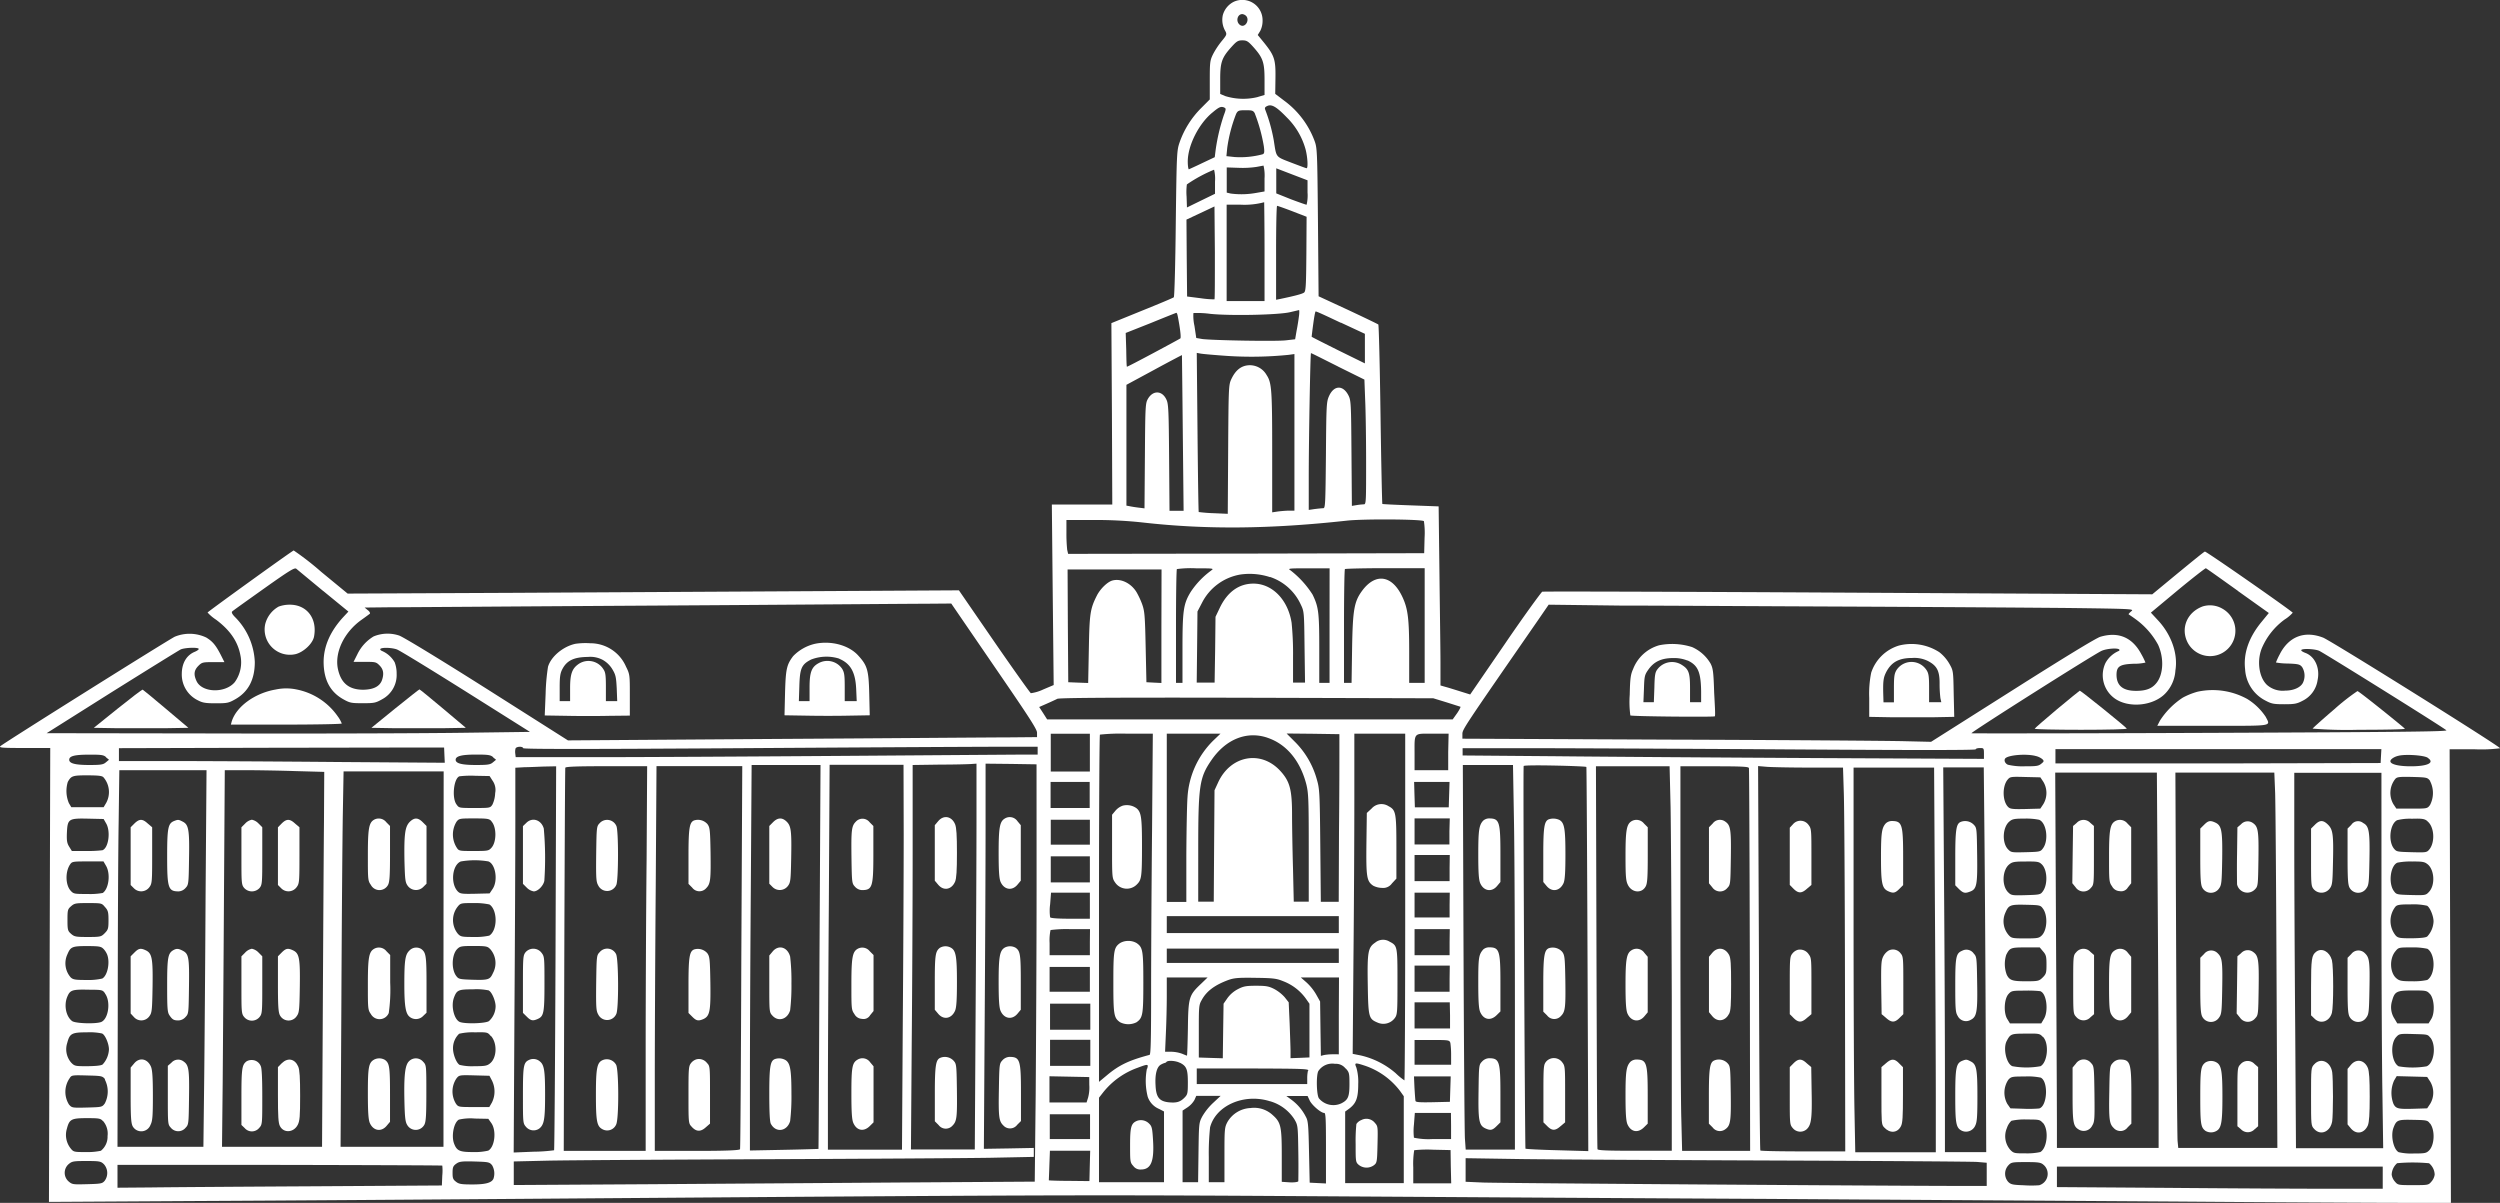 <?xml version="1.0" encoding="UTF-8"?> <svg xmlns="http://www.w3.org/2000/svg" id="Layer_1" data-name="Layer 1" viewBox="0 0 558.76 268.85"><rect x="0" y="0" width="558.76" height="268.85" fill="#333333" stroke="none"/><defs><style>.cls-1{fill:#fff;}</style></defs><path class="cls-1" d="M417.59,164.18a4.72,4.72,0,0,0-2.45,3,5,5,0,0,0,.59,3.59c.35.7.26.87-.82,2.18a17.89,17.89,0,0,0-1.92,2.89c-.7,1.42-.76,1.77-.76,5.79V186l-1.89,1.9a20.33,20.33,0,0,0-4.84,7.66c-.64,1.86-.67,2.27-.87,18.15-.09,8.94-.29,16.37-.44,16.51s-3.35,1.49-7.11,3L390.24,236l.12,20.27.08,20.28H376.93l.2,20.15.21,20.19-2.36,1a9.23,9.23,0,0,1-2.74.82c-.18-.09-3.88-5.28-8.22-11.57l-7.86-11.42-31.32.18-68.3.38-37,.17-5.91-4.86a62.47,62.47,0,0,0-6.15-4.78c-.52.2-19.25,13.72-19.25,13.87a9.72,9.72,0,0,0,1.89,1.6c3.12,2.33,4.87,4.86,5.45,7.95a7.58,7.58,0,0,1-1.25,6c-2.1,2.53-7.28,2.42-8.54-.2-.7-1.49-.58-2.42.38-3.41.82-.82,1-.85,3.35-.85H192l-.76-1.51c-1.14-2.24-1.86-3.12-3.32-4a8.69,8.69,0,0,0-7-.18c-1.37.64-38.28,23.8-39,24.47-.35.35.46.41,5.35.41h5.8l-.14,50.74-.15,50.71,33.53-.2c18.44-.09,50.19-.32,70.52-.47,120.27-.9,126-.93,177.39-.61,28.38.18,74.57.47,102.68.61l91.18.59c22,.17,44.89.29,50.8.29h10.75l-.15-50.69-.14-50.68H695a33.09,33.09,0,0,0,5.62-.23c0-.41-37.87-24.09-39.56-24.73-4.16-1.61-7.69-.24-9.7,3.75a16.15,16.15,0,0,0-.84,1.81,15.57,15.57,0,0,0,2.65.23c2.36.09,2.71.18,3.2.79a3.66,3.66,0,0,1,.18,3.52c-.53,1.05-2.1,1.75-4,1.75a5.31,5.31,0,0,1-4-1.25c-1.9-1.75-2.39-5.74-1-8.65a15.4,15.4,0,0,1,4.92-6,8.07,8.07,0,0,0,1.81-1.52c-.85-.84-19.37-13.75-19.64-13.66s-2.88,2.24-6.06,4.84l-5.7,4.71-68-.37c-37.35-.21-68.14-.3-68.34-.21s-4,5.27-8.27,11.54L470.43,319l-2.24-.7c-1.22-.38-2.71-.85-3.29-1l-1.11-.32,0-5.16c0-2.82-.14-11.85-.23-20l-.18-14.86-6.23-.23c-3.44-.12-6.29-.26-6.35-.32s-.26-9.09-.41-20-.38-20-.49-20.1-3.15-1.57-6.76-3.26L436.55,230l-.14-16.57c-.15-16.17-.18-16.58-.79-18.24a19.64,19.64,0,0,0-6.76-8.91l-2-1.52.05-3.55c.06-4.14-.23-5-2.56-7.9l-1.4-1.71.56-.91a5.07,5.07,0,0,0,.52-2.39A4.53,4.53,0,0,0,417.59,164.18Zm2.8,3.2c.81,1-.32,2.71-1.37,2s-.67-2.45.49-2.45A1.47,1.47,0,0,1,420.39,167.38Zm1.54,6.87c2.19,2.45,2.54,3.44,2.54,7.37V185l-1.66.5a13.56,13.56,0,0,1-7.17-.26l-1.08-.47v-3.26c0-3.82.35-4.84,2.54-7.26,1.13-1.25,1.45-1.45,2.41-1.45S420.8,173,421.93,174.25ZM429.42,190a16,16,0,0,1,4.22,7.16c.47,1.81.58,4.22.23,4.22-.14,0-1.66-.58-3.43-1.25-3.59-1.4-3.29-1.05-3.91-5a36.84,36.84,0,0,0-1.92-6.87c-.14-.38,0-.58.47-.79C426.07,187,427.18,187.68,429.42,190Zm-13.9-2.13c.35.12.35.38-.14,1.63a43,43,0,0,0-1.84,7.81l-.2,1.6-2.77,1.31c-1.51.73-2.88,1.34-3,1.4s-.26-.73-.26-1.75c0-3.61,2.53-8.56,5.59-11C414.36,187.65,414.74,187.51,415.52,187.83Zm6.79,1.31a36.85,36.85,0,0,1,2,7.28c.18,1.37.12,1.66-.29,1.81a19.37,19.37,0,0,1-6.23.61l-1.84-.2.18-1.84a33.2,33.2,0,0,1,2-7.63c.38-.7.56-.79,2.07-.79S421.93,188.47,422.31,189.14Zm2.16,14.51v2.88l-1.84.32a18.34,18.34,0,0,1-5.71.15l-.9-.21V201.2l2.68.09a21.34,21.34,0,0,0,4-.21l1.54-.29A9.59,9.59,0,0,1,424.47,203.65Zm9.61,3.14a8.81,8.81,0,0,1-.21,2.71c-.14,0-1.71-.55-3.49-1.22L427.09,207V201.4l3.49,1.34,3.5,1.34Zm-20.68-2.44v2.7l-3.12,1.52-3.15,1.54-.08-2.39a13.31,13.31,0,0,1,.06-2.76,32,32,0,0,1,6.08-3.29A8.39,8.39,0,0,1,413.4,204.35ZM424.47,220v11.07H416V209.53l3.14,0a17.13,17.13,0,0,0,5.25-.55S424.47,213.9,424.47,220Zm-11.19,10.69a22,22,0,0,1-3.12-.26l-3-.38-.08-8.6-.06-8.59,3.12-1.46,3.14-1.48.09,10.34C413.37,225.93,413.37,230.62,413.28,230.68ZM430.7,211l3.17,1.23-.05,8.3c-.06,7.14-.12,8.36-.53,8.65s-1.89.7-5.24,1.4l-1,.2V220.31c0-5.8.09-10.52.23-10.52S429,210.35,430.7,211Zm1.46,23.45c-.09.76-.32,2.25-.53,3.27l-.32,1.89-2,.23c-2.27.29-16.75,0-18.79-.29l-1.31-.23-.4-2.68a10.46,10.46,0,0,1-.24-2.89,21.73,21.73,0,0,1,3.79.18c4.6.47,15.32.23,17.83-.38l2-.47C432.24,233.1,432.27,233.71,432.16,234.49Zm9.35,1.43,5.39,2.51V245L441,242.1c-3.26-1.63-6-3-6-3.06s.64-5.65.9-5.65S438.56,234.52,441.51,235.92Zm-36.44-1.46c.55,2.8.78,4.84.58,5s-11.86,6.44-11.94,6.32-.12-1.74-.15-3.81l-.12-3.73L399,236c3.06-1.25,5.62-2.27,5.74-2.3S405,234,405.07,234.46ZM416,243.32a82.72,82.72,0,0,0,13.86-.23l1.29-.18v35H430c-.61,0-1.72.09-2.48.18l-1.34.2V264.9c0-14-.11-15.58-1.25-17.3a4.31,4.31,0,0,0-4.08-2.18c-1.66.14-2.88,1.13-3.81,3.11-.59,1.29-.61,1.75-.7,15.7l-.09,14.39-3.2-.14a32.88,32.88,0,0,1-3.29-.26c-.06-.06-.18-8.1-.27-17.83l-.17-17.74.93.17C410.8,242.91,413.37,243.14,416,243.32Zm24.85,2.36,5.94,2.94.17,4.55c.12,2.5.21,8.76.21,13.92,0,8.77,0,9.41-.5,9.41a14.39,14.39,0,0,0-1.6.17l-1.08.18-.09-11.74c-.08-11.1-.11-11.83-.67-12.94-1.19-2.35-3.2-2.33-4.31.06-.61,1.34-.64,1.78-.73,13.26-.11,11.15-.14,11.88-.61,11.88-.29,0-1.13.09-1.89.18l-1.34.2V270.5c0-8.33.35-27.79.5-27.79S437.6,244.05,440.87,245.68ZM406.2,260.53l.18,17.42h-3.15l-.09-11.88c-.08-10.4-.14-12-.58-12.93-.93-2.1-3-2.19-4.14-.24-.58,1-.61,1.52-.69,12.76l-.09,11.74-1.37-.17c-.76-.09-1.66-.24-2-.32l-.67-.12v-27l6.2-3.35c3.38-1.84,6.21-3.32,6.21-3.29S406.11,251,406.2,260.53Zm53.89,19.73a17.68,17.68,0,0,1,.15,3.69l-.09,3.47-39.79.09-39.79.06-.21-.91a35.49,35.49,0,0,1-.17-3.78V280h6.06a96.55,96.55,0,0,1,11,.56c14.19,1.6,28.31,1.48,45.59-.41C446.57,279.73,459.62,279.82,460.09,280.26Zm-246,15.61,5.62,4.6-1.11,1.19c-2.94,3.18-4.4,6.53-4.43,10,0,4,1.43,6.73,4.37,8.39,1.49.84,1.81.9,4.37.9s2.89-.06,4.37-.9a6.14,6.14,0,0,0,3.21-5.71,7,7,0,0,0-.44-2.54,6,6,0,0,0-2.77-2.5c-.32-.12-.52-.32-.43-.47.26-.38,2.5-.32,3.67.09.55.17,7.45,4.4,15.38,9.38l14.39,9.06-15.12.2c-8.3.12-32.63.21-54,.15l-38.91-.06,14.56-9.18c8-5,15-9.35,15.44-9.55,1-.41,4-.5,4-.09,0,.15-.38.41-.84.61-1.9.76-2.95,2.57-2.95,5a6.41,6.41,0,0,0,3.65,5.89c1,.52,1.66.64,3.93.64,2.56,0,2.88-.06,4.37-.9,2.91-1.64,4.37-4.4,4.37-8.31a15.1,15.1,0,0,0-4.46-10.1c-.55-.56-.79-1-.61-1.2s3.32-2.42,7.08-5.1c5.91-4.19,6.9-4.77,7.28-4.45S211,293.33,214.07,295.87Zm198.45-4.57a18.64,18.64,0,0,0-4.57,4.77c-1.63,2.68-1.84,4.14-1.84,12.67v7.66h-1.45V303.79c0-7,.09-12.73.2-12.82a23.39,23.39,0,0,1,4.28-.17C413.11,290.8,413.22,290.83,412.52,291.3ZM439,303.59V316.4H436.7v-7.66c0-8.09-.15-9.29-1.49-12.06a21.28,21.28,0,0,0-4.92-5.41c-.7-.44-.49-.47,4-.47l4.72,0Zm21.26,0V316.4H456.8v-6.93c0-7.48-.29-9.7-1.57-12.38-2.25-4.72-5.86-5.3-8.83-1.43-1.89,2.51-2.21,4.23-2.36,12.94l-.12,7.8h-1.69V303.79c0-7,.09-12.73.21-12.82s4.16-.2,9-.2h8.82Zm181.77-7.72,6.9,4.92-1.57,1.92c-2.88,3.47-4.14,7.05-3.73,10.64a8.37,8.37,0,0,0,4.66,7.07c1.25.67,1.81.76,4.08.76s2.83-.09,4.14-.79a6.1,6.1,0,0,0,3.32-4.6c.58-2.74-.61-5.33-2.8-6.11-.55-.21-.93-.47-.84-.62.23-.37,3-.26,4,.18S688,326.4,688.61,327c.32.29-9.47.4-52.81.58-29.25.12-53.25.14-53.34.09-.17-.21,27.7-17.86,29.13-18.44,1.17-.5,3.55-.67,3.9-.29.12.11.06.29-.14.35a6.08,6.08,0,0,0-2.94,2.7,6.39,6.39,0,0,0,1.92,7.78c3.12,2.39,8.91,1.84,11.59-1.13a8.08,8.08,0,0,0,2.13-5c.61-3.7-.88-8-3.91-11.24l-1.57-1.69,6-5c3.32-2.74,6.15-4.95,6.29-4.92S638.27,293.16,642.06,295.87Zm-240.61,7.86v12.7l-1.66-.08-1.69-.09-.17-7.87c-.15-7.07-.23-8-.79-9.58a18,18,0,0,0-1.25-2.68c-1.22-2-3.47-3.09-5.33-2.62-1.11.26-2.74,1.83-3.52,3.35-1.52,3-1.67,4.08-1.81,12.06l-.15,7.51-2.24-.08-2.21-.09-.09-12.61-.06-12.59h21Zm24.27-11a11.55,11.55,0,0,1,6.87,6.15c.76,1.57.76,1.69.85,9.52l.11,7.95h-2.68v-5.76a68.73,68.73,0,0,0-.32-7.61c-.81-5.18-4.34-8.76-8.53-8.76-3.26,0-5.86,1.89-7.55,5.47l-.93,1.95-.08,7.34-.12,7.37h-4l.09-7.95.08-7.95,1-1.92a11.84,11.84,0,0,1,8.65-6.35A14.61,14.61,0,0,1,425.72,292.78ZM364,312.62c7.78,11.33,9.62,14.15,9.62,14.91v1l-6.56.06c-3.61,0-27.18.2-52.4.35l-45.88.32-18-11.42c-11.19-7.08-18.7-11.62-19.69-12a8.18,8.18,0,0,0-5.74.18,9.38,9.38,0,0,0-3.64,4l-.85,1.69h2.51c2.36,0,2.53,0,3.35.85s1,1.86.44,3.38c-.56,1.31-1.9,1.95-4.11,2-3.2,0-5-1.46-5.68-4.63-.79-3.73,1.4-8.25,5.27-11,.88-.62,1.69-1.23,1.84-1.34s0-.5-.44-.82l-.7-.58,5.39-.06c3,0,29.71-.2,59.42-.38s56.8-.41,60.15-.41l6.15-.05Zm191.67-13.26c19.55.09,41.77.24,49.38.32,13.63.18,13.8.21,13.13.73-.38.32-.64.61-.58.67s.7.47,1.43,1a17.22,17.22,0,0,1,5.15,5.8c1.37,3,1.2,6.67-.4,8.59-1,1.23-2.33,1.72-4.52,1.72-2.91,0-4.34-1.13-4.37-3.55,0-1.92.7-2.39,3.85-2.51a11.15,11.15,0,0,0,2.62-.26,15.64,15.64,0,0,0-.93-1.89c-2-3.76-5.13-5.07-9.15-3.88-.93.27-7.95,4.55-19.63,11.95l-18.21,11.53-6-.14c-3.29-.09-26.86-.27-52.35-.35l-46.4-.21v-1c0-1.07,0-1.07,17-25.63l2.28-3.32,16.07.2C512.93,299.13,536.15,299.28,555.69,299.36ZM465.1,320.74l3.15,1c.11,0-.21.67-.73,1.43l-1,1.4H375.88l-.87-1.37-.91-1.4,1.66-.73c.91-.4,2-.9,2.39-1.1s10.05-.32,42.38-.24l41.66.12ZM385.43,332v4.22h-8.74v-8.45h8.74Zm13.9,17.39c-.12,11.91-.21,28.05-.21,35.86,0,11.12-.08,14.21-.35,14.3-4.6,1.22-6.81,2.27-9.58,4.6l-1.72,1.43V366.86c0-21.3.09-38.8.21-38.89a44.45,44.45,0,0,1,6-.21h5.82ZM413,329.31A19.44,19.44,0,0,0,407.25,342c-.12,1.54-.23,7.46-.26,13.08v10.28h-4.37V327.76h12Zm28.2,1.72c0,1.74,0,10.16-.09,18.73l-.06,15.58h-4l-.12-12.61c-.11-12-.17-12.67-.78-14.77a19,19,0,0,0-4.75-8.24l-2-2,5.91.06,5.89.09Zm14.71,35.48c0,21.29-.09,38.74-.18,38.74a14.06,14.06,0,0,1-1.92-1.58,18.14,18.14,0,0,0-7.87-4l-1.77-.35.17-21.12c.12-11.62.2-27.7.2-35.77V327.76h11.37Zm9.61-34.67v4.08H458v-3.44c0-5.09-.32-4.72,4-4.72h3.61Zm-40.4-3.17c4.25,1.42,7.31,5.12,8.68,10.37.49,2,.55,3.29.55,14.27v12H431l-.17-7.49c-.12-4.1-.21-9.46-.21-11.91,0-5.65-.49-7.49-2.62-9.82-4.31-4.71-11.1-3.49-13.89,2.54l-.82,1.78-.09,12.43-.08,12.47h-3.47V353.69c0-14.27.26-16.11,2.94-20C415.79,329,420.5,327.09,425.14,328.67Zm-183.95,3.87.08,1.72-24.09-.17c-13.25-.12-29.65-.21-36.44-.21H168.42V331l32.54-.09,36.35-.06h3.79ZM258.78,331c.09.23,13.66.23,49,0,26.92-.18,52.79-.32,57.48-.32h8.5v1.75h-2.39c-1.34,0-19.57.14-40.57.29s-46.14.29-55.93.29l-17.77,0-.09-.76a2.93,2.93,0,0,1,.06-1.19C257.27,330.62,258.63,330.53,258.78,331Zm281,.26c29.27.2,43.57.2,43.63,0s.5-.29,1-.29c.79,0,.85.06.85,1.22v1.2l-37.64-.18c-20.71-.11-46.92-.29-58.25-.41l-20.63-.17V331h13.78C490.06,331,515.87,331.11,539.82,331.26ZM674,332.77l-.08,1.55-36.33.09-36.35,0v-3.2h72.85Zm-508.5.24.7.58-.7.58c-.58.5-1.11.59-3.7.59-3.15,0-4.49-.35-4.49-1.17s1.17-1.14,4.4-1.14C164.46,332.43,165,332.51,165.54,333Zm86.51,0,.7.58-.7.58c-.58.5-1.11.59-3.79.59-3.17,0-4.54-.35-4.54-1.17s1.37-1.16,4.54-1.16C250.94,332.43,251.47,332.51,252.05,333Zm344.68-.29a3.71,3.71,0,0,1,1.61.72c.43.44.4.53-.24,1.05s-1.13.56-3.7.56a14.28,14.28,0,0,1-3.75-.35c-.76-.35-1-1.23-.38-1.58C591.32,332.48,594.78,332.25,596.73,332.72Zm87.74.43c1.66,1.08.06,1.9-3.76,1.9-2.73,0-4.57-.44-4.57-1.14,0-.41.82-1,1.84-1.22C679.49,332.31,683.6,332.57,684.47,333.15ZM360.09,347.37c0,7.11-.09,26.51-.2,43.11l-.18,30.21H345.44l.17-23.39c.12-12.85.21-32.19.21-42.94v-19.6l6.2-.09c3.38,0,6.61-.09,7.14-.15l.93-.06Zm13.43,14.33c0,14.88-.12,35.89-.2,46.64l-.21,19.54-28,.18-58.2.4-30.24.18v-5.27l7.66-.18c4.2-.09,25.93-.23,48.27-.32s45.06-.23,50.48-.32l9.82-.2v-2l-5.59.11-5.57.09.18-28.55c.11-15.7.2-35.07.2-43.05V334.46l5.71.06,5.68.09ZM325,377.63c-.09,23.6-.2,42.94-.23,42.94s-3.47.12-7.66.2l-7.66.15V405.57c0-8.42.08-27.82.2-43.08l.18-27.73h15.4Zm18.82-27.49c0,8.47-.09,27.81-.21,43l-.17,27.59H326.88V408.36c0-6.78.09-26.12.21-43l.17-30.64h16.52Zm136.41-2.22c.12,7.23.2,26.57.2,43v29.8h-11l-.17-2.42c-.09-1.31-.23-20.65-.32-43l-.15-40.54H480Zm16.17-12.73c.05.06.17,19.4.26,43l.17,42.87-6.93-.2c-3.84-.09-7-.26-7.11-.35s-.58-85.17-.4-85.52S496.12,335,496.36,335.19ZM266,377.87c-.09,23.56-.24,42.9-.32,43a37.24,37.24,0,0,1-4.61.32l-4.42.18.17-31.11c.12-17.13.2-36.47.2-43V335.37l2.13-.12c1.14,0,3.21-.12,4.55-.15l2.44-.05Zm20.36-22.08c-.12,11.42-.21,30.76-.21,43V421H267.84l.12-42.62c.08-23.42.17-42.76.23-43s2.21-.35,9.2-.35h9.09Zm21.17,21.84c-.08,23.45-.2,42.79-.29,43s-2.24.38-9.58.38h-9.47V404.87c0-8.83.09-28.17.21-43l.17-26.85h19.17Zm207.69-33.5c.09,5,.21,24.36.27,43l0,33.85h-8.24c-6.32,0-8.27-.09-8.36-.35s-.15-19.55-.23-43l-.12-42.58H515Zm17.51-8.73c.06.2.15,19.54.2,43L533,421h-15.2l-.18-7.23c-.12-4-.2-23.27-.2-43V335.05H525C530.79,335.05,532.59,335.13,532.68,335.4Zm13.57-.06h7.46l.18,5.74c.11,3.17.23,22.48.26,42.9l.06,37.14-9.38,0c-5.16,0-9.47-.08-9.59-.2s-.26-19.49-.32-43.08L534.78,335l2,.17C537.89,335.25,542.15,335.34,546.25,335.34Zm28,30.79c.11,16.95.2,36.29.2,43v12.18h-18l-.18-9.41c-.11-5.16-.2-24.5-.2-43V335.34h18Zm11.09-13.84c.09,9.35.21,28.69.27,43l.11,26h-9.23v-17c0-9.33-.09-28.67-.2-43l-.18-26h9.06ZM187.79,363.65c-.08,15.26-.23,34.23-.32,42.09l-.17,14.36H168.1l.06-30.49c0-16.81.09-35.75.2-42.13l.15-11.56H188Zm20-27.53,6.52.18-.06,11.1c-.06,6.11-.17,25-.26,41.88l-.17,30.82H191.46l.15-14.21c.06-7.81.2-26.74.29-42.09l.18-27.88h4.6C199.18,335.92,204.19,336,207.78,336.12Zm33.17,42V420.1h-23l.18-32.24c.08-17.77.23-36.65.32-42l.17-9.67H241Zm383.14-12.62c.11,16,.2,34.87.2,41.95v12.9H601.57v-5.33c0-2.91-.09-21.78-.2-41.94l-.18-36.62h22.72Zm26.24-24.61c.09,2.45.23,21.32.32,41.95l.18,37.51H628.69l-.15-1.54c-.08-.81-.23-19.69-.32-41.94l-.17-40.41h22.11Zm23.77,25.34c0,16.4.09,35.28.21,42l.17,12.17H655l-.17-26.71c-.12-14.68-.21-33.55-.21-41.94V336.5H674.1ZM165,337.55a5.05,5.05,0,0,1,.59,5.65l-.59,1h-7.22l-.55-.93a7,7,0,0,1-.24-4.72c.76-1.37,1.08-1.48,4.4-1.48C163.94,337.09,164.69,337.17,165,337.55Zm86.92.7a3.58,3.58,0,0,1,.59,2.8,6.52,6.52,0,0,1-.61,2.56c-.5.76-.56.76-4,.76s-3.46,0-4-.76c-1.11-1.4-.67-5.8.61-6.32a22.09,22.09,0,0,1,3.58-.12l3.18.06Zm346.61.26a4.85,4.85,0,0,1,0,5l-.67,1-3.29.09c-2.8.06-3.41,0-3.85-.41-1.31-1.19-1.42-4.54-.23-6.08.61-.73.64-.76,4-.67l3.38.08Zm86.43-.17a5.83,5.83,0,0,1,0,5.36c-.62.81-.62.81-4.08.81h-3.44l-.67-1a5,5,0,0,1,.44-5.65c.4-.43.9-.49,3.78-.43C684.33,337.52,684.38,337.55,685,338.34Zm-299.57,3.12v2.91h-8.74v-5.83h8.74Zm80.34-.09-.09,2.85h-7.57l-.09-2.85-.08-2.83h7.92Zm-300.14,6.49c1,1.78.52,5.42-.85,5.95a27.48,27.48,0,0,1-3.67.17h-3.17l-.62-1c-.46-.76-.55-1.31-.49-3,.14-3.18.35-3.32,4.72-3.23l3.49.08Zm86.07-.52c1.2,1.25,1.2,4.66,0,5.94-.61.67-.84.7-3.93.7s-3.32,0-3.76-.67a5.47,5.47,0,0,1-.09-5.88c.56-.7.67-.73,3.88-.73C250.83,346.7,251.18,346.76,251.7,347.34Zm214.13,2.27v2.91H458V346.7h7.87ZM597.58,347c1.66.64,2.21,4.6.87,6.38-.55.76-.67.79-3.84.87s-3.26.06-3.93-.61c-1.46-1.45-1.26-5.07.32-6.29.61-.52,1.16-.61,3.32-.61A14.69,14.69,0,0,1,597.58,347Zm86.8.35c1.52,1.17,1.75,4.57.47,6.23-.61.73-.64.76-4,.67s-3.38-.11-4-.87c-1.29-1.72-.82-5.53.78-6.29a11.66,11.66,0,0,1,3.27-.32C683.25,346.7,683.74,346.79,684.38,347.31Zm-298.95,2.45v2.76h-8.74V347h8.74Zm80.4,8v2.91H458v-5.83h7.87Zm-80.4.29V361h-8.74v-5.82h8.74ZM251,356.31c1.61.61,2.19,4.31.94,6.15l-.67,1-3.27.08c-2.91.06-3.29,0-3.81-.49-1.72-1.72-1.31-5.94.64-6.73A18.26,18.26,0,0,1,251,356.31Zm-85.49.93c1.08,1.78.67,5.16-.7,6.12a15.67,15.67,0,0,1-3.41.23c-2.88,0-3.11,0-3.76-.73-1.16-1.25-1.25-4.16-.17-5.82.47-.7.55-.73,4-.73h3.5ZM598.22,357c1.22,1.22,1.34,4.46.2,6-.52.73-.69.76-3.81.85s-3.26.05-4-.7c-1.43-1.52-1.23-5,.35-6.21.64-.52,1.16-.61,3.64-.61C597.29,356.31,597.58,356.37,598.22,357Zm86.16-.09c1.58,1.23,1.78,4.69.35,6.21-.7.75-.78.78-4,.7s-3.29-.12-3.84-.88c-1.29-1.72-.79-5.71.78-6.35a14.82,14.82,0,0,1,3.27-.26C683.25,356.31,683.74,356.4,684.38,356.92Zm-298.95,9.29v2.92h-4.34c-2.79,0-4.42-.12-4.54-.32a10.68,10.68,0,0,1,0-2.92l.2-2.59h8.68Zm80.4-.14v2.77H458V363.3h7.87Zm-300.5.47c.67.75.76,1.16.76,2.94s-.06,2.09-.84,2.88-.93.85-3.79.85c-2.65,0-3-.06-3.73-.7s-.81-.85-.81-3.09.05-2.42.81-3.09,1.08-.7,3.85-.7C164.58,365.63,164.58,365.63,165.33,366.54Zm85.85-.62c.84.47,1.43,1.87,1.43,3.5s-.59,3-1.43,3.49a14.48,14.48,0,0,1-3.47.3c-2.65,0-2.91-.06-3.52-.7a4.85,4.85,0,0,1-.12-6c.7-.88.76-.88,3.64-.88A15.47,15.47,0,0,1,251.18,365.92Zm347.24.91c1.14,1.51,1,4.74-.2,6-.64.64-.93.7-3.73.7s-3.06-.06-3.64-.67a4.7,4.7,0,0,1-.79-5.1c.73-1.69,1.05-1.84,4.64-1.75C597.73,366.07,597.9,366.1,598.42,366.83Zm85.85-.62c.67.35,1.48,2.31,1.48,3.53a5.29,5.29,0,0,1-1.4,3.35c-.32.26-1.45.38-3.46.41-2.65,0-3.06-.06-3.58-.59a5.15,5.15,0,0,1-.09-6.46c.38-.44,1-.53,3.49-.53A14,14,0,0,1,684.27,366.21Zm-243.2,4.23v1.89H402.62v-3.78h38.45Zm-55.64,3.93v2.91h-9v-2.71a11.17,11.17,0,0,1,.21-2.91,27.38,27.38,0,0,1,4.51-.2h4.31Zm80.4,0v2.91H458v-5.82h7.87Zm-300.9,1.46a4.11,4.11,0,0,1,.87,1.34c.67,1.77.06,4.69-1.11,5.33a13.8,13.8,0,0,1-3.52.32c-2.56,0-3-.09-3.53-.58a4.77,4.77,0,0,1-.72-5.19c.7-1.66,1.07-1.81,4.42-1.81C164,375.24,164.43,375.33,164.93,375.83Zm86.45.06a4.7,4.7,0,0,1,.64,5.38c-.67,1.49-1,1.61-4.77,1.49-2.71-.09-2.92-.15-3.44-.84-1.14-1.52-1-4.75.2-6,.64-.64.93-.7,3.73-.7S250.8,375.3,251.38,375.89Zm347.1.55c.67.76.76,1.16.76,2.94s-.06,2.1-.85,2.88-1,.85-3.67.85c-3.11,0-3.72-.2-4.36-1.46a6.81,6.81,0,0,1-.12-4.45c.81-1.58,1-1.66,4.37-1.66h3.12Zm85.85-.61c.84.46,1.42,1.86,1.42,3.49s-.58,3-1.42,3.5a14.33,14.33,0,0,1-3.33.29c-2.33,0-2.85-.09-3.49-.61-1.54-1.2-1.69-4.43-.29-6.09.7-.87.76-.87,3.64-.87A14.94,14.94,0,0,1,684.33,375.83Zm-243.26,1.6V379H402.62v-3.2h38.45Zm24.76,5.1v2.91H458v-5.83h7.87Zm-80.4.14v2.77h-9v-5.53h9Zm24.85,1c-2.71,2.57-2.85,3-2.94,10-.06,3.35-.15,6.06-.21,6.06s-.55-.2-1.1-.43a7.61,7.61,0,0,0-2.42-.44h-1.37l.18-4.17c.11-2.27.2-6,.2-8.3v-4.13h9.12Zm18.35-.58a11.11,11.11,0,0,1,5,3.79l.88,1.25v12l-2.1.09-2.13.08,0-1.54c0-.84-.11-3.67-.2-6.26l-.21-4.69-.9-1.14a8.6,8.6,0,0,0-2.33-1.83c-1.19-.61-1.8-.73-4.05-.73s-2.85.12-4.08.76a6.7,6.7,0,0,0-2.33,2l-.87,1.25-.09,6.09-.08,6.11-2.68-.08-2.68-.09v-5.83c0-5.44,0-5.91.64-7,1.07-2,2.91-3.37,6-4.51,1.25-.44,2.24-.53,6-.47C426.36,382.38,427.15,382.47,428.63,383.08Zm12.44,7.75v8.59H439.7a10.65,10.65,0,0,0-2,.18l-.64.17-.09-6.09-.08-6.06-.88-1.57a11.41,11.41,0,0,0-2.15-2.68l-1.29-1.13h8.54Zm-275.76-5c1.34,1.78.78,5.74-.88,6.38-1.25.46-5.71.32-6.46-.21-1.37-1-1.9-3.55-1.08-5.47.61-1.46,1.1-1.63,4.66-1.55C164.64,385,164.75,385,165.31,385.79Zm85.81-.64c.67.35,1.49,2.3,1.49,3.52a4.52,4.52,0,0,1-1.49,3.29c-.76.53-5.21.67-6.47.21s-2.09-3.5-1.34-5.48c.64-1.69,1-1.83,4.26-1.83A13.42,13.42,0,0,1,251.12,385.15Zm346.81.17c1.34.53,1.8,4.4.73,6.15l-.59,1h-7l-.61-1c-.84-1.37-.7-4.52.32-5.59.64-.7.85-.73,3.67-.73A25,25,0,0,1,597.93,385.32Zm87,.56c1,1.07,1.16,4.22.32,5.59l-.61,1h-7l-.59-1a4.67,4.67,0,0,1-.58-4c.58-2.13,1-2.36,4.6-2.36C684,385.15,684.24,385.18,684.88,385.88Zm-219,4.8v2.92H458v-5.83h7.87Zm-80.4.29v2.92h-9v-5.83h9Zm-220.82,3.79c.67.35,1.48,2.3,1.48,3.53a5.31,5.31,0,0,1-1.4,3.35c-.32.26-1.45.37-3.35.4-2.76,0-2.91,0-3.7-.81a4.57,4.57,0,0,1-.87-4.4c.55-2.1,1-2.36,4.4-2.36A13.16,13.16,0,0,1,164.61,394.76Zm86.92.58c1.4,1.66,1.25,4.9-.29,6.09-.64.53-1.17.61-3.5.61a11.55,11.55,0,0,1-3.26-.29c-.7-.35-1.49-2.33-1.49-3.67a4.45,4.45,0,0,1,1.37-3.29,13.08,13.08,0,0,1,3.5-.32C250.77,394.47,250.8,394.47,251.53,395.34Zm346.84.15c1.42,1.51,1,5.68-.56,6.55a17.47,17.47,0,0,1-6.29,0c-1.34-.52-2.13-4-1.28-5.62s1-1.66,4.34-1.66C597.52,394.76,597.73,394.79,598.37,395.49Zm86.6.2c1.34,1.78.78,5.74-.88,6.38a18.56,18.56,0,0,1-6.23,0c-1.6-.87-2-5-.55-6.55.67-.73.78-.76,3.87-.67S684.41,394.94,685,395.69Zm-299.54,3.44V402h-9v-5.82h9ZM466,396.86a19.49,19.49,0,0,1,.17,2.77v2.12H458v-5.53h3.91C465.65,396.22,465.77,396.25,466,396.86Zm-60.42,4.46c1.46.75,1.75,1.45,1.75,4.39,0,2.48-.06,2.71-.79,3.44-.93.93-1.74,1.17-3.49,1-2.1-.23-2.83-1.13-2.94-3.81-.15-2.48.29-4.11,1.19-4.61a3.91,3.91,0,0,1,.84-.37.64.64,0,0,0,.41-.24C402.88,400.73,404.63,400.85,405.53,401.32Zm37.05,1.28c.76.84.82,1.07.82,3.46,0,2.8-.29,3.53-1.75,4.29a4.2,4.2,0,0,1-5.07-1.08c-.55-.76-.64-5.16-.14-6.09a3.73,3.73,0,0,1,3.73-1.63A2.71,2.71,0,0,1,442.58,402.6ZM447,402a16.51,16.51,0,0,1,7.78,5.65l.81,1.14v19.43h-13.1v-16l1-.73c1.48-1.17,1.92-2.36,1.92-5.42a11.68,11.68,0,0,0-.41-3.67C444.51,401.26,444.65,401.23,447,402Zm-48.82.64a14.45,14.45,0,0,0,.18,6.27,4.52,4.52,0,0,0,2.56,2.73l1.08.56V428H387.47V409.12l1-1.28a17.29,17.29,0,0,1,7.58-5.39C398.45,401.55,398.57,401.55,398.22,402.68Zm36,.41a8.18,8.18,0,0,0-.17,1.75v1.28H409.32v-3.49h12.55C433.2,402.63,434.43,402.68,434.25,403.09Zm-268.92,2a5.77,5.77,0,0,1,0,5.36c-.61.82-.67.82-4,.91s-3.35.05-4-.67a5.35,5.35,0,0,1,.15-5.89c.41-.67.55-.7,3.81-.61S164.72,404.23,165.33,405Zm86.52.21a5.53,5.53,0,0,1,0,4.95l-.58,1h-3.44c-3.35,0-3.47,0-4-.73a5.21,5.21,0,0,1,.09-5.65c.61-.76.64-.79,4-.7l3.38.09Zm133.52,1a8.78,8.78,0,0,1-.26,2.82l-.35,1.11H376.4v-5.86l4.46.09,4.43.09Zm80.69.93-.09,2.85-3.81.09c-2.91.06-3.82,0-3.88-.29s-.14-1.51-.23-2.94l-.11-2.54h8.21Zm132-2.54c1.72.94,1.43,6.41-.4,6.88a27.18,27.18,0,0,1-3.53.06l-2.88-.09-.7-1a5.18,5.18,0,0,1,.23-5.39c.64-.7.85-.73,3.7-.73A14,14,0,0,1,598.07,404.66Zm87,.85a4.85,4.85,0,0,1,0,5l-.67,1-2.88.09c-3.58.11-4.11,0-4.66-1.11a6.83,6.83,0,0,1,.14-5.18l.59-1,3.4.09,3.41.09ZM413,410.26a13.51,13.51,0,0,0-2.42,3c-.78,1.46-.78,1.57-.87,8.1l-.09,6.64h-3.47V412l1.14-.75a5.1,5.1,0,0,0,1.52-1.63l.4-.91h5.45Zm21.58-.47c.5,1,2.48,2.74,3.24,2.74.32,0,.38,1.46.38,7.86v7.9l-1.81-.09-1.83-.09-.15-6.84c-.12-6-.2-7-.7-7.87a10.74,10.74,0,0,0-3.17-3.78l-1.2-.88h4.75Zm-8.88.12a9.62,9.62,0,0,1,5.42,4c.81,1.4.81,1.43.9,7.46.06,3.35,0,6.23,0,6.4s-.76.32-1.92.27l-1.78-.12v-5.86c0-6.64-.2-7.45-2.12-9.14a6.09,6.09,0,0,0-4.87-1.49,6.28,6.28,0,0,0-5.15,3.12c-.64,1.22-.67,1.57-.67,7.37V428h-3.5v-5.62a55.14,55.14,0,0,1,.29-6.65C413.6,410.84,419.92,408.1,425.66,409.91Zm40.46,5.53v2.92h-4.05a15.62,15.62,0,0,1-4.25-.3,12.75,12.75,0,0,1,0-2.91l.2-2.62h8.07Zm-80.69.15v2.77h-9v-5.54h9Zm-220.59-1.25a4.31,4.31,0,0,1,1,3.35,4,4,0,0,1-1.49,3.29,14.16,14.16,0,0,1-3.32.29c-2.71,0-2.79,0-3.49-.88a4.83,4.83,0,0,1-.79-4.34c.55-2.12,1-2.36,4.46-2.36C164,413.69,164.29,413.75,164.84,414.34Zm86.8.49c1.17,1.72.73,5.33-.72,6.12a13,13,0,0,1-3.38.32c-3,0-3.64-.26-4.26-1.92s-.08-4.66,1.08-5.33a11.46,11.46,0,0,1,3.58-.24l3,.06Zm346.73-.12c1.42,1.52,1,5.68-.56,6.56a13.6,13.6,0,0,1-3.23.29c-2.54,0-2.71,0-3.5-.82a4.63,4.63,0,0,1-.72-4.86,3.83,3.83,0,0,1,1-1.6,13.68,13.68,0,0,1,3.43-.29C597.52,414,597.73,414,598.37,414.71Zm86.57.18c1.13,1.51,1,4.75-.21,6-.64.64-.93.7-3.49.7a12.3,12.3,0,0,1-3.32-.29c-1.17-.61-1.84-3.7-1.17-5.45s.93-1.86,4.43-1.78C684.24,414.13,684.41,414.16,684.94,414.89Zm-218.88,9.64.09,3.73h-8.48v-3.58a19.15,19.15,0,0,1,.21-3.82,27.46,27.46,0,0,1,4.13-.12l4,.09Zm-80.69-.17-.08,3.4-4.52-.05c-2.47,0-4.51-.09-4.54-.12s.06-1.54.11-3.35l.12-3.26h9Zm152.84-1.2c23.89.09,44.37.23,45.53.32l2.1.18v5.18h-5.59c-14.33,0-103.64-.61-107-.76l-3.88-.17v-5.27l12.76.2C489.07,422.93,514.36,423.07,538.21,423.16ZM165.07,424a2.93,2.93,0,0,1,.18,3.67c-.53.64-.79.7-3.91.78s-3.35.09-4.16-.61a2.57,2.57,0,0,1,0-3.87c.76-.64,1.08-.7,4-.7S164.4,423.34,165.07,424Zm86.69.11a3.66,3.66,0,0,1,.38,3.09c-.38.93-1.72,1.31-4.72,1.31-2.48,0-3-.09-3.67-.61s-.76-.82-.76-2,.12-1.52.79-2,1.08-.61,4.11-.52S251.24,423.51,251.76,424.15Zm347,.18a2.66,2.66,0,0,1-1.16,4.4,24.15,24.15,0,0,1-3.47,0c-2.42-.08-2.85-.17-3.44-.75a2.76,2.76,0,0,1,0-3.67c.67-.73.85-.76,4-.76S598.07,423.63,598.8,424.33Zm85.93-.56a3.42,3.42,0,0,1,1.31,2.57,2.94,2.94,0,0,1-.7,1.54c-.69.82-.72.82-4.1.82s-3.41,0-4.11-.82a2.94,2.94,0,0,1-.7-1.54,3.6,3.6,0,0,1,1.22-2.54A38.93,38.93,0,0,1,684.73,423.77Zm-444,.53a11.31,11.31,0,0,1,0,2.3l-.09,2.18-28.75.18c-15.81.09-32.13.2-36.26.26l-7.49.06v-5.1h36.21C224.26,424.18,240.63,424.24,240.69,424.3ZM674.39,427v2.47H662.68c-6.46,0-22.83-.08-36.41-.2l-24.7-.17v-4.58h72.82Z" transform="translate(-141.84 -163.78)"></path><path class="cls-1" d="M204.11,299.36a6.23,6.23,0,0,0-3,3.94,5.65,5.65,0,0,0,6.84,6.67c1.78-.47,3.79-2.36,4.08-3.91.76-4.05-1.6-7.13-5.42-7.13A7.17,7.17,0,0,0,204.11,299.36Z" transform="translate(-141.84 -163.78)"></path><path class="cls-1" d="M203.46,317.89c-4.66.79-8.82,3.82-9.84,7.17l-.18.67h12.38c6.82,0,12.41-.12,12.41-.24a7,7,0,0,0-.9-1.6,14.66,14.66,0,0,0-9.15-6A11.22,11.22,0,0,0,203.46,317.89Z" transform="translate(-141.84 -163.78)"></path><path class="cls-1" d="M168.16,322.14l-5.36,4.31,5.3.09c2.89,0,7.66,0,10.58,0l5.27-.09-5-4.22c-2.74-2.33-5.1-4.25-5.22-4.31S171.1,319.78,168.16,322.14Z" transform="translate(-141.84 -163.78)"></path><path class="cls-1" d="M230.15,322.14l-5.3,4.31,5.27.09c2.91,0,7.66,0,10.57,0l5.27-.09-5.12-4.31c-2.8-2.36-5.16-4.28-5.25-4.28S233.09,319.78,230.15,322.14Z" transform="translate(-141.84 -163.78)"></path><path class="cls-1" d="M634.17,299.31c-3.56,1.31-5,4.92-3.38,8.09a5.66,5.66,0,1,0,7.83-7.54A5.54,5.54,0,0,0,634.17,299.31Z" transform="translate(-141.84 -163.78)"></path><path class="cls-1" d="M633,318.38a15.78,15.78,0,0,0-3.29,1.32,17.4,17.4,0,0,0-5.1,5.12L624,326h12.38c13.81,0,12.93.14,11.86-2A13.34,13.34,0,0,0,644.1,320,16,16,0,0,0,633,318.38Z" transform="translate(-141.84 -163.78)"></path><path class="cls-1" d="M601.6,322.29c-2.71,2.3-5,4.25-5,4.37s4.63.23,10.34.23c6.14,0,10.31-.12,10.25-.26-.09-.29-10.25-8.48-10.51-8.48C606.64,318.15,604.34,320,601.6,322.29Z" transform="translate(-141.84 -163.78)"></path><path class="cls-1" d="M663.61,322.26c-2.65,2.27-4.83,4.22-4.89,4.37a97,97,0,0,0,10.25.26c5.71,0,10.37-.09,10.37-.23s-10.16-8.33-10.6-8.42A48.06,48.06,0,0,0,663.61,322.26Z" transform="translate(-141.84 -163.78)"></path><path class="cls-1" d="M270.46,307.67c-2.74.58-5.48,2.85-6.14,5.15a46.1,46.1,0,0,0-.53,6l-.2,4.87,4.92.08c2.71.06,7,.06,9.52,0l4.58-.05v-4.61c0-4.42,0-4.63-.85-6.32a8.67,8.67,0,0,0-8-5.24A15.73,15.73,0,0,0,270.46,307.67Zm6.06,3.58a5.91,5.91,0,0,1,2.16,2.07c.75,1.25.87,1.72,1,4.28l.11,2.88h-2.53v-3.14c0-2.54-.09-3.3-.53-3.94a3.93,3.93,0,0,0-5.47-1.28c-1.57,1.05-2,2.25-2,5.51v2.85h-2.33v-3c0-2.39.11-3.2.58-4.11,1-1.95,2.59-2.73,5.71-2.76A5.89,5.89,0,0,1,276.52,311.25Z" transform="translate(-141.84 -163.78)"></path><path class="cls-1" d="M324,307.67a9.88,9.88,0,0,0-4.89,2.76c-1.46,1.93-1.66,2.92-1.81,8.22l-.12,5,4.9.08c2.71.06,7,.06,9.52,0l4.63-.08-.11-4.72c-.12-5.33-.41-6.38-2.42-8.59C331.63,308,327.64,306.91,324,307.67Zm5.42,3.35c2.53,1.07,3.61,3,3.78,6.75l.12,2.71h-2.68v-3.14c0-2.63-.09-3.27-.58-4.08a4,4,0,0,0-5.22-1.28c-1.63.87-2.06,2.06-2.06,5.5v3h-2.39l.11-3.43c.12-3.94.5-4.78,2.63-5.86A9.48,9.48,0,0,1,329.45,311Z" transform="translate(-141.84 -163.78)"></path><path class="cls-1" d="M512.67,308a8.81,8.81,0,0,0-5.83,5.33c-.55,1.23-.67,2.07-.75,5.74a22.7,22.7,0,0,0,.14,4.61c.23.23,18.73.4,18.88.2s0-2.45-.15-5.33c-.14-4.6-.26-5.39-.79-6.44a9,9,0,0,0-4.13-3.7A14.64,14.64,0,0,0,512.67,308Zm6.32,3.38c2.36,1.08,3,2.62,3.06,6.94v2.41h-2.48v-3.14c0-3.5-.29-4.28-2-5.3a4.07,4.07,0,0,0-5.3,1.1c-.5.64-.61,1.34-.67,4.05l-.12,3.29h-2.33l.12-3c.09-2.82.15-3.11,1-4.31,1.25-1.77,2.94-2.56,5.54-2.56A7.94,7.94,0,0,1,519,311.42Z" transform="translate(-141.84 -163.78)"></path><path class="cls-1" d="M566.24,308.07a9.4,9.4,0,0,0-6.18,6.06,23.68,23.68,0,0,0-.44,5.65V324l4.9.09c2.68,0,6.93,0,9.46,0l4.64-.09-.12-5.16c-.09-5.15-.09-5.15-1-6.76a9,9,0,0,0-2.21-2.53A11.44,11.44,0,0,0,566.24,308.07Zm6.49,3.44c2,1.05,2.62,2.16,2.62,5a26.55,26.55,0,0,0,.18,3.32l.2.9H573v-3.14c0-2.57-.08-3.29-.58-4.05a4,4,0,0,0-6.7,0c-.49.82-.58,1.46-.58,4.08v3.14h-2.33l-.06-2c-.06-2.82.06-3.55.64-4.72,1.17-2.27,2.86-3.2,5.83-3.2A6.84,6.84,0,0,1,572.73,311.51Z" transform="translate(-141.84 -163.78)"></path><path class="cls-1" d="M392.8,343.84a3.83,3.83,0,0,0-1.66,1.14l-.75.9v7.05c0,6.91,0,7.11.67,8.07a3.15,3.15,0,0,0,4.92.41c1-1,1.1-1.69,1.1-8.65,0-6.24-.17-7.46-1.22-8.33A3.69,3.69,0,0,0,392.8,343.84Z" transform="translate(-141.84 -163.78)"></path><path class="cls-1" d="M392.19,374.55c-1.4,1-1.51,1.66-1.51,8.85s.11,7.89,1.51,8.86a4.09,4.09,0,0,0,3.67,0c1.4-1,1.52-1.66,1.52-8.86s-.12-7.89-1.52-8.85a3.6,3.6,0,0,0-1.83-.47A3.64,3.64,0,0,0,392.19,374.55Z" transform="translate(-141.84 -163.78)"></path><path class="cls-1" d="M448.41,344.48l-1.08,1-.09,6.85c-.08,7.49.06,8.42,1.52,9.41a4.55,4.55,0,0,0,2,.49,2.38,2.38,0,0,0,2.18-1l1-1.08v-7c0-7.72-.12-8.33-1.75-9.18A2.92,2.92,0,0,0,448.41,344.48Z" transform="translate(-141.84 -163.78)"></path><path class="cls-1" d="M449.2,374.46c-1.61,1.08-1.78,2.07-1.66,9.38s.2,7.66,2.21,8.5a3.18,3.18,0,0,0,3.82-1c.58-.78.61-1.25.61-8.09,0-7.93,0-8.1-1.75-9A2.74,2.74,0,0,0,449.2,374.46Z" transform="translate(-141.84 -163.78)"></path><path class="cls-1" d="M351.53,347.31l-.76.9v12.41l.76.9c1.22,1.46,3,1.11,3.78-.69.3-.76.41-2.42.41-6.41s-.11-5.65-.41-6.41C354.56,346.2,352.75,345.85,351.53,347.31Z" transform="translate(-141.84 -163.78)"></path><path class="cls-1" d="M351.91,375.62c-1,.79-1.14,1.55-1.14,7.75v6.09l.76.9c1.22,1.46,3,1.11,3.78-.7.3-.75.41-2.41.41-6.4,0-5.74-.23-7.08-1.4-7.69A2.45,2.45,0,0,0,351.91,375.62Z" transform="translate(-141.84 -163.78)"></path><path class="cls-1" d="M352,400.21c-1,.41-1.22,1.69-1.22,8v6.18l.84.84a2,2,0,0,0,3.09.15c1-1,1.08-1.87,1-8.25-.08-5.44-.11-5.59-.78-6.32A2.67,2.67,0,0,0,352,400.21Z" transform="translate(-141.84 -163.78)"></path><path class="cls-1" d="M366.41,346.73c-1.13.67-1.37,2-1.37,7.69,0,4,.12,5.65.41,6.41.76,1.8,2.56,2.15,3.79.69l.75-.9V348.21l-.75-.9A2.08,2.08,0,0,0,366.41,346.73Z" transform="translate(-141.84 -163.78)"></path><path class="cls-1" d="M366.41,375.57c-1.13.67-1.37,2-1.37,7.69,0,4,.12,5.65.41,6.4.76,1.81,2.56,2.16,3.79.7l.75-.9v-6.09c0-6.2-.11-7-1.13-7.75A2.53,2.53,0,0,0,366.41,375.57Z" transform="translate(-141.84 -163.78)"></path><path class="cls-1" d="M365.89,400.76c-.67.73-.7.88-.79,6.32-.12,6.38,0,7.28,1,8.25a2,2,0,0,0,3.09-.15l.84-.84v-6.18c0-7.49-.2-8.16-2.59-8.16A2.25,2.25,0,0,0,365.89,400.76Z" transform="translate(-141.84 -163.78)"></path><path class="cls-1" d="M314.62,347.54l-.84.85v12.9l.72.73a2.28,2.28,0,0,0,3.47-.26c.55-.76.61-1.28.7-6,.12-6.18,0-7.34-1-8.33S315.67,346.49,314.62,347.54Z" transform="translate(-141.84 -163.78)"></path><path class="cls-1" d="M314.53,376.44l-.75.9v6.32c0,6.35,0,6.35.72,7.14,1.32,1.43,3.35.79,3.94-1.22a46.86,46.86,0,0,0,.29-6,46.36,46.36,0,0,0-.29-6C317.85,375.42,315.84,374.87,314.53,376.44Z" transform="translate(-141.84 -163.78)"></path><path class="cls-1" d="M315,400.5c-1,.41-1.22,1.69-1.22,7.81,0,4,.11,6.23.35,6.64,1.1,2.09,3.64,1.72,4.31-.61a46.86,46.86,0,0,0,.29-6c0-5.36-.26-6.88-1.25-7.58A2.86,2.86,0,0,0,315,400.5Z" transform="translate(-141.84 -163.78)"></path><path class="cls-1" d="M333.15,347.4c-1,1-1.08,1.86-1,8.24.08,5.45.11,5.59.78,6.32a2.23,2.23,0,0,0,1.52.76c2.39,0,2.59-.67,2.59-8.16v-6.17l-.85-.85A2,2,0,0,0,333.15,347.4Z" transform="translate(-141.84 -163.78)"></path><path class="cls-1" d="M333.5,375.86c-1.14.67-1.37,2-1.37,7.92,0,5.39,0,5.71.67,6.64a2,2,0,0,0,1.69,1.08,1.7,1.7,0,0,0,1.83-.82l.76-.93V377.23l-.85-.85A2.12,2.12,0,0,0,333.5,375.86Z" transform="translate(-141.84 -163.78)"></path><path class="cls-1" d="M333.5,400.62c-1.2.7-1.37,1.71-1.37,7.54,0,4.14.11,5.8.41,6.55.75,1.78,2.33,2.1,3.69.76l.85-.84V402.1l-.76-.9A2.09,2.09,0,0,0,333.5,400.62Z" transform="translate(-141.84 -163.78)"></path><path class="cls-1" d="M473.32,347.22c-.91,1-1.08,2.16-1.08,7.52,0,4,.11,5.62.41,6.38.75,1.8,2.56,2.15,3.78.7l.76-.91v-6.08c0-7.46-.2-8.13-2.59-8.13A2,2,0,0,0,473.32,347.22Z" transform="translate(-141.84 -163.78)"></path><path class="cls-1" d="M473.34,376c-1,1.17-1.1,1.81-1.1,7.37,0,4.14.11,5.8.41,6.55.75,1.78,2.33,2.1,3.69.76l.85-.84v-6.18c0-7.48-.2-8.15-2.59-8.15A2,2,0,0,0,473.34,376Z" transform="translate(-141.84 -163.78)"></path><path class="cls-1" d="M473.08,401.05c-.7.73-.7.85-.78,6.7-.09,6.5.08,7.58,1.57,8.25,1.11.49,1.54.4,2.47-.53l.85-.84v-6.18c0-7.48-.2-8.15-2.59-8.15A2.25,2.25,0,0,0,473.08,401.05Z" transform="translate(-141.84 -163.78)"></path><path class="cls-1" d="M488,346.9c-1,.41-1.23,1.69-1.23,7.93v6.08l.76.91c1.22,1.45,3,1.1,3.79-.7.29-.76.4-2.42.4-6.41,0-5.74-.23-7.08-1.39-7.69A3.24,3.24,0,0,0,488,346.9Z" transform="translate(-141.84 -163.78)"></path><path class="cls-1" d="M488,375.71c-1,.44-1.23,1.72-1.23,8v6.18l.85.84a2,2,0,0,0,3.08.15c1-1,1.08-1.9,1-8.1-.09-5-.15-5.51-.7-6.26A2.81,2.81,0,0,0,488,375.71Z" transform="translate(-141.84 -163.78)"></path><path class="cls-1" d="M487.41,401.05c-.58.73-.61,1.11-.61,7.17v6.41l.85.84c1.07,1.08,1.8,1.08,3,0l1-.84v-6.27c0-5.91,0-6.32-.61-7.1A2.31,2.31,0,0,0,487.41,401.05Z" transform="translate(-141.84 -163.78)"></path><path class="cls-1" d="M259.45,347.72l-.73.7v12.9l.85.85a2.9,2.9,0,0,0,1.57.84c.9,0,2.13-1.22,2.36-2.36a74.26,74.26,0,0,0-.12-11.68C262.83,347,260.79,346.35,259.45,347.72Z" transform="translate(-141.84 -163.78)"></path><path class="cls-1" d="M259.33,376.58c-.58.73-.61,1.11-.61,7.17v6.41l.85.84c.93.94,1.37,1,2.44.53,1.37-.61,1.52-1.34,1.52-7.87,0-5.68,0-6.09-.61-6.87A2.31,2.31,0,0,0,259.33,376.58Z" transform="translate(-141.84 -163.78)"></path><path class="cls-1" d="M260.3,400.59c-1.46.58-1.58,1.13-1.58,7.92,0,6.2,0,6.32.67,7.11a2.21,2.21,0,0,0,3,.38c1.08-.88,1.28-2.1,1.28-7.55s-.2-6.67-1.19-7.46A2.24,2.24,0,0,0,260.3,400.59Z" transform="translate(-141.84 -163.78)"></path><path class="cls-1" d="M275.88,347.75c-.7.73-.7.84-.79,6.9-.06,5.74,0,6.23.5,7.11a2.22,2.22,0,0,0,4-.21c.49-1,.52-12.29,0-13.19A2.25,2.25,0,0,0,275.88,347.75Z" transform="translate(-141.84 -163.78)"></path><path class="cls-1" d="M275.88,376.58c-.7.73-.7.85-.79,6.91-.06,5.74,0,6.23.5,7.11a2.22,2.22,0,0,0,4-.21c.55-1.11.52-12.29-.06-13.37A2.2,2.2,0,0,0,275.88,376.58Z" transform="translate(-141.84 -163.78)"></path><path class="cls-1" d="M276.72,400.65c-1.42.49-1.69,1.63-1.69,7.74s.21,7.14,1.52,7.81a2.18,2.18,0,0,0,3-1.08c.64-1.19.61-12.14,0-13.34A2.36,2.36,0,0,0,276.72,400.65Z" transform="translate(-141.84 -163.78)"></path><path class="cls-1" d="M296.94,347.16c-1,.44-1.22,1.72-1.22,8v6.17l.84.85a2,2,0,0,0,3.09.14c1-1,1.08-1.89,1-8.1-.09-5-.15-5.5-.7-6.26A2.83,2.83,0,0,0,296.94,347.16Z" transform="translate(-141.84 -163.78)"></path><path class="cls-1" d="M296.94,376c-1,.44-1.22,1.72-1.22,8v6.18l.84.84c.93.94,1.37,1,2.48.53,1.45-.67,1.66-1.75,1.57-8.13-.09-5.33-.15-5.85-.7-6.61A2.81,2.81,0,0,0,296.94,376Z" transform="translate(-141.84 -163.78)"></path><path class="cls-1" d="M297.55,400.53a2.44,2.44,0,0,0-1.25.84c-.55.7-.58,1.17-.58,7.11,0,6.18,0,6.38.67,7.08,1,1.16,2,1.25,3.14.23l1-.87v-6.41c0-6.32,0-6.44-.67-7.14A2.28,2.28,0,0,0,297.55,400.53Z" transform="translate(-141.84 -163.78)"></path><path class="cls-1" d="M506.52,347.31c-1.13.67-1.37,2-1.37,7.75,0,4.63.09,5.62.53,6.49.87,1.78,3.14,2,4,.3.35-.67.44-2.07.44-7v-6.17l-.85-.85A2.15,2.15,0,0,0,506.52,347.31Z" transform="translate(-141.84 -163.78)"></path><path class="cls-1" d="M506.52,376.15c-1.13.67-1.37,2-1.37,7.69,0,4,.12,5.65.41,6.41.76,1.8,2.56,2.15,3.79.7l.76-.91V377.63l-.76-.9A2.09,2.09,0,0,0,506.52,376.15Z" transform="translate(-141.84 -163.78)"></path><path class="cls-1" d="M506.23,401.11c-.9,1-1.08,2.16-1.08,7.52,0,4,.12,5.62.41,6.38.76,1.77,2.33,2.09,3.7.75l.85-.84v-6.18c0-7.48-.21-8.15-2.6-8.15A2,2,0,0,0,506.23,401.11Z" transform="translate(-141.84 -163.78)"></path><path class="cls-1" d="M524.64,347.83l-.84.85V361.2l.75.91a2.09,2.09,0,0,0,3.35.14c.7-.73.7-.84.79-6.73.09-6.32-.06-7.28-1.22-8.09A2,2,0,0,0,524.64,347.83Z" transform="translate(-141.84 -163.78)"></path><path class="cls-1" d="M524.55,376.73l-.75.9V390l.75.91c1.17,1.39,2.89,1.13,3.76-.56.35-.67.44-2,.44-6.55s-.09-5.89-.44-6.56C527.44,375.59,525.72,375.33,524.55,376.73Z" transform="translate(-141.84 -163.78)"></path><path class="cls-1" d="M525,400.79c-1,.41-1.22,1.69-1.22,7.95v6.18l.84.84a2,2,0,0,0,2.83.41c1.16-.81,1.31-1.78,1.22-8.1-.09-5.88-.09-6-.79-6.73A2.67,2.67,0,0,0,525,400.79Z" transform="translate(-141.84 -163.78)"></path><path class="cls-1" d="M542.58,348l-.72.78v12.79l.84.85c1.08,1.07,1.81,1.07,3,0l1-.85v-6.26c0-5.91,0-6.32-.61-7.11A2.2,2.2,0,0,0,542.58,348Z" transform="translate(-141.84 -163.78)"></path><path class="cls-1" d="M543.69,376.06a2.41,2.41,0,0,0-1.25.85c-.56.69-.58,1.16-.58,7.13v6.41l.84.84c1.08,1.08,1.81,1.08,3,0l1-.84v-6.26c0-5.86,0-6.32-.58-7.08A2.32,2.32,0,0,0,543.69,376.06Z" transform="translate(-141.84 -163.78)"></path><path class="cls-1" d="M542.7,401.43l-.84.85v6.43c0,6.3,0,6.41.67,7.2a2.16,2.16,0,0,0,3.11.26c1-.93,1.23-2.33,1.11-8.24l-.09-5.65-1-.85C544.51,400.35,543.78,400.35,542.7,401.43Z" transform="translate(-141.84 -163.78)"></path><path class="cls-1" d="M563.32,347.81c-.9,1-1.07,2.15-1.07,7.54,0,5.88.23,7,1.63,7.63,1.1.5,1.54.41,2.47-.52l.85-.85v-6.17c0-7.49-.21-8.16-2.59-8.16A2,2,0,0,0,563.32,347.81Z" transform="translate(-141.84 -163.78)"></path><path class="cls-1" d="M563.94,376.24a3.36,3.36,0,0,0-1.2,1.33c-.44.91-.49,1.75-.44,6.94l.09,5.94,1,.84c1.2,1.08,1.93,1.08,3,0l.85-.84V384c0-5.91,0-6.44-.58-7.11A2.13,2.13,0,0,0,563.94,376.24Z" transform="translate(-141.84 -163.78)"></path><path class="cls-1" d="M563.35,401.43l-1,.85v6.4c0,6,0,6.44.58,7.05,1.29,1.43,3,1.31,3.79-.26.35-.7.44-2,.44-7v-6.17l-.85-.85C565.28,400.35,564.55,400.35,563.35,401.43Z" transform="translate(-141.84 -163.78)"></path><path class="cls-1" d="M580.07,347.48c-1,.41-1.22,1.69-1.22,8v6.17l.84.85c.94.9,1.34,1,2.48.55,1.49-.55,1.66-1.49,1.57-8.16-.08-6-.08-6.08-.78-6.81A2.69,2.69,0,0,0,580.07,347.48Z" transform="translate(-141.84 -163.78)"></path><path class="cls-1" d="M580.42,376.26c-1.42.59-1.57,1.34-1.57,7.81,0,5.27.06,6,.55,6.79a2.07,2.07,0,0,0,2.94.84c1.32-.67,1.52-1.83,1.4-8.36-.08-5.53-.11-5.74-.75-6.43A2,2,0,0,0,580.42,376.26Z" transform="translate(-141.84 -163.78)"></path><path class="cls-1" d="M580.39,400.88c-1.34.55-1.54,1.57-1.54,7.86s.17,7.17,1.57,7.81a2.25,2.25,0,0,0,2.92-1.25c.37-.76.46-2,.46-6.5,0-6.06-.2-7.14-1.48-7.78C581.38,400.53,581.3,400.53,580.39,400.88Z" transform="translate(-141.84 -163.78)"></path><path class="cls-1" d="M171.89,347.83l-.85.85v12.9l.73.73a2.27,2.27,0,0,0,3.47-.26c.58-.79.61-1.2.61-7.11v-6.26l-1-.85C173.69,346.76,173,346.76,171.89,347.83Z" transform="translate(-141.84 -163.78)"></path><path class="cls-1" d="M180.74,347.28c-1.34.55-1.54,1.57-1.54,7.87,0,7.16.23,7.86,2.59,7.86a2.23,2.23,0,0,0,1.52-.76c.67-.73.7-.87.78-6.46.12-6.5-.08-7.69-1.39-8.36C181.73,346.93,181.65,346.93,180.74,347.28Z" transform="translate(-141.84 -163.78)"></path><path class="cls-1" d="M171.89,376.67l-.85.85V390.3l.73.79a2.2,2.2,0,0,0,3.47-.2c.55-.76.61-1.28.7-6.62.09-6.37-.12-7.45-1.58-8.12C173.26,375.65,172.82,375.74,171.89,376.67Z" transform="translate(-141.84 -163.78)"></path><path class="cls-1" d="M180.57,376.15c-1.2.7-1.37,1.69-1.37,7.89,0,5.1.06,6,.5,6.64.67,1,1,1.17,2,1.17a2.19,2.19,0,0,0,1.6-.76c.7-.73.7-.84.78-6.73.09-6.58-.05-7.4-1.42-8.1C181.71,375.77,181.3,375.74,180.57,376.15Z" transform="translate(-141.84 -163.78)"></path><path class="cls-1" d="M171.8,401.49l-.76.9v6.09c0,4.89.09,6.29.44,7a2.2,2.2,0,0,0,4-.29c.44-.87.53-1.86.53-6.49,0-4.05-.12-5.71-.41-6.47C174.83,400.38,173,400,171.8,401.49Z" transform="translate(-141.84 -163.78)"></path><path class="cls-1" d="M180.16,401.29l-.81.7v6.55c0,6.55,0,6.55.69,7.31a2.13,2.13,0,0,0,3.27,0c.7-.73.7-.84.78-6.73.09-6.32-.05-7.28-1.22-8.1A2,2,0,0,0,180.16,401.29Z" transform="translate(-141.84 -163.78)"></path><path class="cls-1" d="M196.65,347.83l-.85.85v6.41c0,6,0,6.43.62,7.16a2.32,2.32,0,0,0,3.43,0c.59-.73.61-1.13.61-7.16v-6.41l-.84-.85a2.86,2.86,0,0,0-1.49-.84A2.8,2.8,0,0,0,196.65,347.83Z" transform="translate(-141.84 -163.78)"></path><path class="cls-1" d="M204.8,347.83l-.84.85v12.9l.73.73a2.26,2.26,0,0,0,3.46-.26c.59-.79.62-1.2.62-7.11v-6.26l-1-.85C206.61,346.76,205.88,346.76,204.8,347.83Z" transform="translate(-141.84 -163.78)"></path><path class="cls-1" d="M196.65,376.67l-.85.85v6.41c0,6,0,6.43.62,7.16a2.22,2.22,0,0,0,3.43,0c.59-.73.61-1.14.61-7.16v-6.41l-.84-.85a2.86,2.86,0,0,0-1.49-.84A2.8,2.8,0,0,0,196.65,376.67Z" transform="translate(-141.84 -163.78)"></path><path class="cls-1" d="M204.8,376.67l-.84.85v6.17c0,4.92.09,6.32.44,7a2.18,2.18,0,0,0,3.75.21c.56-.76.62-1.28.7-6.62.09-6.37-.11-7.45-1.57-8.12C206.17,375.65,205.74,375.74,204.8,376.67Z" transform="translate(-141.84 -163.78)"></path><path class="cls-1" d="M196.94,401c-1,.78-1.14,1.54-1.14,7.92v6.29l.73.7a2.11,2.11,0,0,0,3.21,0c.72-.79.72-.82.72-7,0-4.19-.11-6.47-.35-6.87a2.14,2.14,0,0,0-2-1.34A2.17,2.17,0,0,0,196.94,401Z" transform="translate(-141.84 -163.78)"></path><path class="cls-1" d="M204.8,401.43l-.84.85v6.17c0,4.92.09,6.32.44,7,.84,1.66,3.11,1.49,4-.29.43-.87.52-1.86.52-6.49,0-4.05-.11-5.71-.41-6.47C207.75,400.41,206.17,400.09,204.8,401.43Z" transform="translate(-141.84 -163.78)"></path><path class="cls-1" d="M225.43,347c-1.14.67-1.37,2-1.37,7.92,0,5.42,0,5.71.67,6.64a2.17,2.17,0,0,0,3.84,0c.35-.67.44-2.06.44-7v-6.17l-.84-.85A2.14,2.14,0,0,0,225.43,347Z" transform="translate(-141.84 -163.78)"></path><path class="cls-1" d="M233.38,347.51c-1,1.08-1.25,2.63-1.14,8.77.12,4.17.18,4.72.73,5.48a2.28,2.28,0,0,0,3.47.26l.73-.73v-12.9l-.85-.85C235.24,346.47,234.43,346.47,233.38,347.51Z" transform="translate(-141.84 -163.78)"></path><path class="cls-1" d="M225.43,375.86c-1.14.67-1.37,2-1.37,7.92,0,5.39,0,5.71.67,6.64a2.22,2.22,0,0,0,4-.23,37,37,0,0,0,.32-6.82v-6.14l-.84-.85A2.14,2.14,0,0,0,225.43,375.86Z" transform="translate(-141.84 -163.78)"></path><path class="cls-1" d="M233.32,376.26c-.93.91-1.11,2.22-1.11,7.55,0,4.86.3,6.52,1.17,7.22a2.23,2.23,0,0,0,3.06-.2l.73-.7v-6.29c0-6.38-.12-7.14-1.14-7.93A2.1,2.1,0,0,0,233.32,376.26Z" transform="translate(-141.84 -163.78)"></path><path class="cls-1" d="M225.43,400.62c-1.2.7-1.37,1.71-1.37,7.54,0,4.14.12,5.8.41,6.55.75,1.81,2.56,2.16,3.78.7l.76-.9v-6.09c0-6.2-.12-7-1.14-7.75A2.51,2.51,0,0,0,225.43,400.62Z" transform="translate(-141.84 -163.78)"></path><path class="cls-1" d="M233.23,401c-.87.88-1.13,3.15-1,9,.09,3.67.21,4.57.64,5.24a2.19,2.19,0,0,0,3.82-.09c.35-.67.44-2.07.44-7.08,0-6.2,0-6.23-.73-7A2.13,2.13,0,0,0,233.23,401Z" transform="translate(-141.84 -163.78)"></path><path class="cls-1" d="M606,347.69l-.82.7-.09,6.41-.08,6.38.75.93a2.11,2.11,0,0,0,3.38.14c.7-.75.7-.75.7-7.31v-6.55l-.81-.7A2.07,2.07,0,0,0,606,347.69Z" transform="translate(-141.84 -163.78)"></path><path class="cls-1" d="M614.59,347.31c-1.14.67-1.37,2-1.37,7.92,0,5.39,0,5.71.67,6.64a2,2,0,0,0,1.69,1.08,1.72,1.72,0,0,0,1.84-.81l.75-.94V348.68l-.84-.85A2.15,2.15,0,0,0,614.59,347.31Z" transform="translate(-141.84 -163.78)"></path><path class="cls-1" d="M605.91,376.58c-.7.76-.7.76-.7,7.26s0,6.49.7,7.25a2.1,2.1,0,0,0,3.15.06l.81-.7V377.23l-.81-.7A2.09,2.09,0,0,0,605.91,376.58Z" transform="translate(-141.84 -163.78)"></path><path class="cls-1" d="M614.59,376.15c-1.19.7-1.37,1.72-1.37,7.69,0,4.51.09,5.88.44,6.55.87,1.69,2.59,1.95,3.76.56l.75-.91V377.63l-.75-.9A2.11,2.11,0,0,0,614.59,376.15Z" transform="translate(-141.84 -163.78)"></path><path class="cls-1" d="M605.82,401.49l-.75.9v6c0,6.47.14,7.14,1.48,7.9a2.12,2.12,0,0,0,2.91-.93c.53-.88.56-1.37.5-7.11-.09-6.06-.09-6.18-.79-6.91A2.09,2.09,0,0,0,605.82,401.49Z" transform="translate(-141.84 -163.78)"></path><path class="cls-1" d="M614.07,401.34c-.67.73-.7.88-.79,6.33-.12,6.37,0,7.28,1,8.24a2,2,0,0,0,3.09-.15l.84-.84v-6.18c0-7.48-.2-8.15-2.59-8.15A2.23,2.23,0,0,0,614.07,401.34Z" transform="translate(-141.84 -163.78)"></path><path class="cls-1" d="M634.46,348.13l-.85.84v6.18c0,4.92.09,6.32.44,7a2.19,2.19,0,0,0,3.76.2c.55-.76.61-1.28.7-6.61.08-6.38-.12-7.46-1.58-8.13C635.83,347.11,635.39,347.19,634.46,348.13Z" transform="translate(-141.84 -163.78)"></path><path class="cls-1" d="M642.73,348l-.82.7-.08,6.06c-.06,3.32,0,6.32,0,6.67a2.35,2.35,0,0,0,4,1.13c.69-.72.69-.84.78-6.72.09-6.33-.06-7.29-1.22-8.1A2,2,0,0,0,642.73,348Z" transform="translate(-141.84 -163.78)"></path><path class="cls-1" d="M634.46,377l-.85.85V384c0,4.93.09,6.32.44,7a2.18,2.18,0,0,0,3.76.21c.55-.76.61-1.28.7-6.26.11-6.21,0-7.14-1-8.1A2,2,0,0,0,634.46,377Z" transform="translate(-141.84 -163.78)"></path><path class="cls-1" d="M642.73,376.82l-.82.7-.08,6.41-.09,6.37.76.94a2.11,2.11,0,0,0,3.38.14c.69-.73.69-.84.78-6.73.09-6.32-.06-7.28-1.22-8.09A2,2,0,0,0,642.73,376.82Z" transform="translate(-141.84 -163.78)"></path><path class="cls-1" d="M634.75,401.26c-1,.78-1.14,1.54-1.14,7.63s.12,6.84,1.14,7.63a2.44,2.44,0,0,0,2.42.06c1.16-.61,1.39-1.95,1.39-7.69s-.23-7.08-1.39-7.69A2.44,2.44,0,0,0,634.75,401.26Z" transform="translate(-141.84 -163.78)"></path><path class="cls-1" d="M642.61,401.64c-.7.75-.7.75-.7,7.31v6.55l.82.7a2.09,2.09,0,0,0,3,0l.81-.7V402.28l-.81-.7A2.09,2.09,0,0,0,642.61,401.64Z" transform="translate(-141.84 -163.78)"></path><path class="cls-1" d="M659.22,348.13l-.85.84v6.41c0,6.06,0,6.44.61,7.16a2.31,2.31,0,0,0,3.59-.2c.55-.76.61-1.28.7-5.8.14-6.17,0-7.34-1.11-8.44S660.29,347.05,659.22,348.13Z" transform="translate(-141.84 -163.78)"></path><path class="cls-1" d="M667.37,348.13l-.84.84v6.18c0,4.92.08,6.32.43,7a2.19,2.19,0,0,0,3.76.2c.56-.76.61-1.28.7-6.41.12-6.35-.09-7.54-1.4-8.21A1.8,1.8,0,0,0,667.37,348.13Z" transform="translate(-141.84 -163.78)"></path><path class="cls-1" d="M659.51,376.5c-1,.78-1.14,1.54-1.14,7.92v6.29l.73.7c1.34,1.37,3.38.73,3.93-1.25.38-1.4.38-10.37,0-11.8C662.48,376.44,660.76,375.54,659.51,376.5Z" transform="translate(-141.84 -163.78)"></path><path class="cls-1" d="M667.37,377l-.84.85V384c0,4.93.08,6.32.43,7a2.18,2.18,0,0,0,3.76.21c.56-.76.61-1.28.7-6.26.12-6.21,0-7.14-1-8.1A2,2,0,0,0,667.37,377Z" transform="translate(-141.84 -163.78)"></path><path class="cls-1" d="M659.1,401.64c-.73.78-.73.78-.73,7.25s0,6.47.73,7.25c1.43,1.55,3.64.58,4-1.8.09-.59.17-3.06.17-5.45s-.08-4.87-.17-5.45C662.74,401.05,660.53,400.09,659.1,401.64Z" transform="translate(-141.84 -163.78)"></path><path class="cls-1" d="M667.28,401.78l-.75.9v12.41l.75.91c1.23,1.45,3,1.1,3.79-.7.29-.76.41-2.42.41-6.41s-.12-5.65-.41-6.41C670.31,400.67,668.51,400.32,667.28,401.78Z" transform="translate(-141.84 -163.78)"></path><path class="cls-1" d="M446.14,414.1A2.4,2.4,0,0,0,445,415a36.59,36.59,0,0,0-.17,4.48c0,3.82,0,4.05.67,4.63a2.78,2.78,0,0,0,3.43.09c.67-.52.7-.76.79-4.63s.09-4.08-.58-4.81A2.41,2.41,0,0,0,446.14,414.1Z" transform="translate(-141.84 -163.78)"></path><path class="cls-1" d="M396,414.28c-1.34.55-1.58,1.31-1.58,5.44,0,3.62,0,3.88.7,4.64a1.94,1.94,0,0,0,1.72.81c2.24,0,3-1.8,2.71-6.52-.15-2.62-.26-3.15-.84-3.7A2.57,2.57,0,0,0,396,414.28Z" transform="translate(-141.84 -163.78)"></path></svg> 